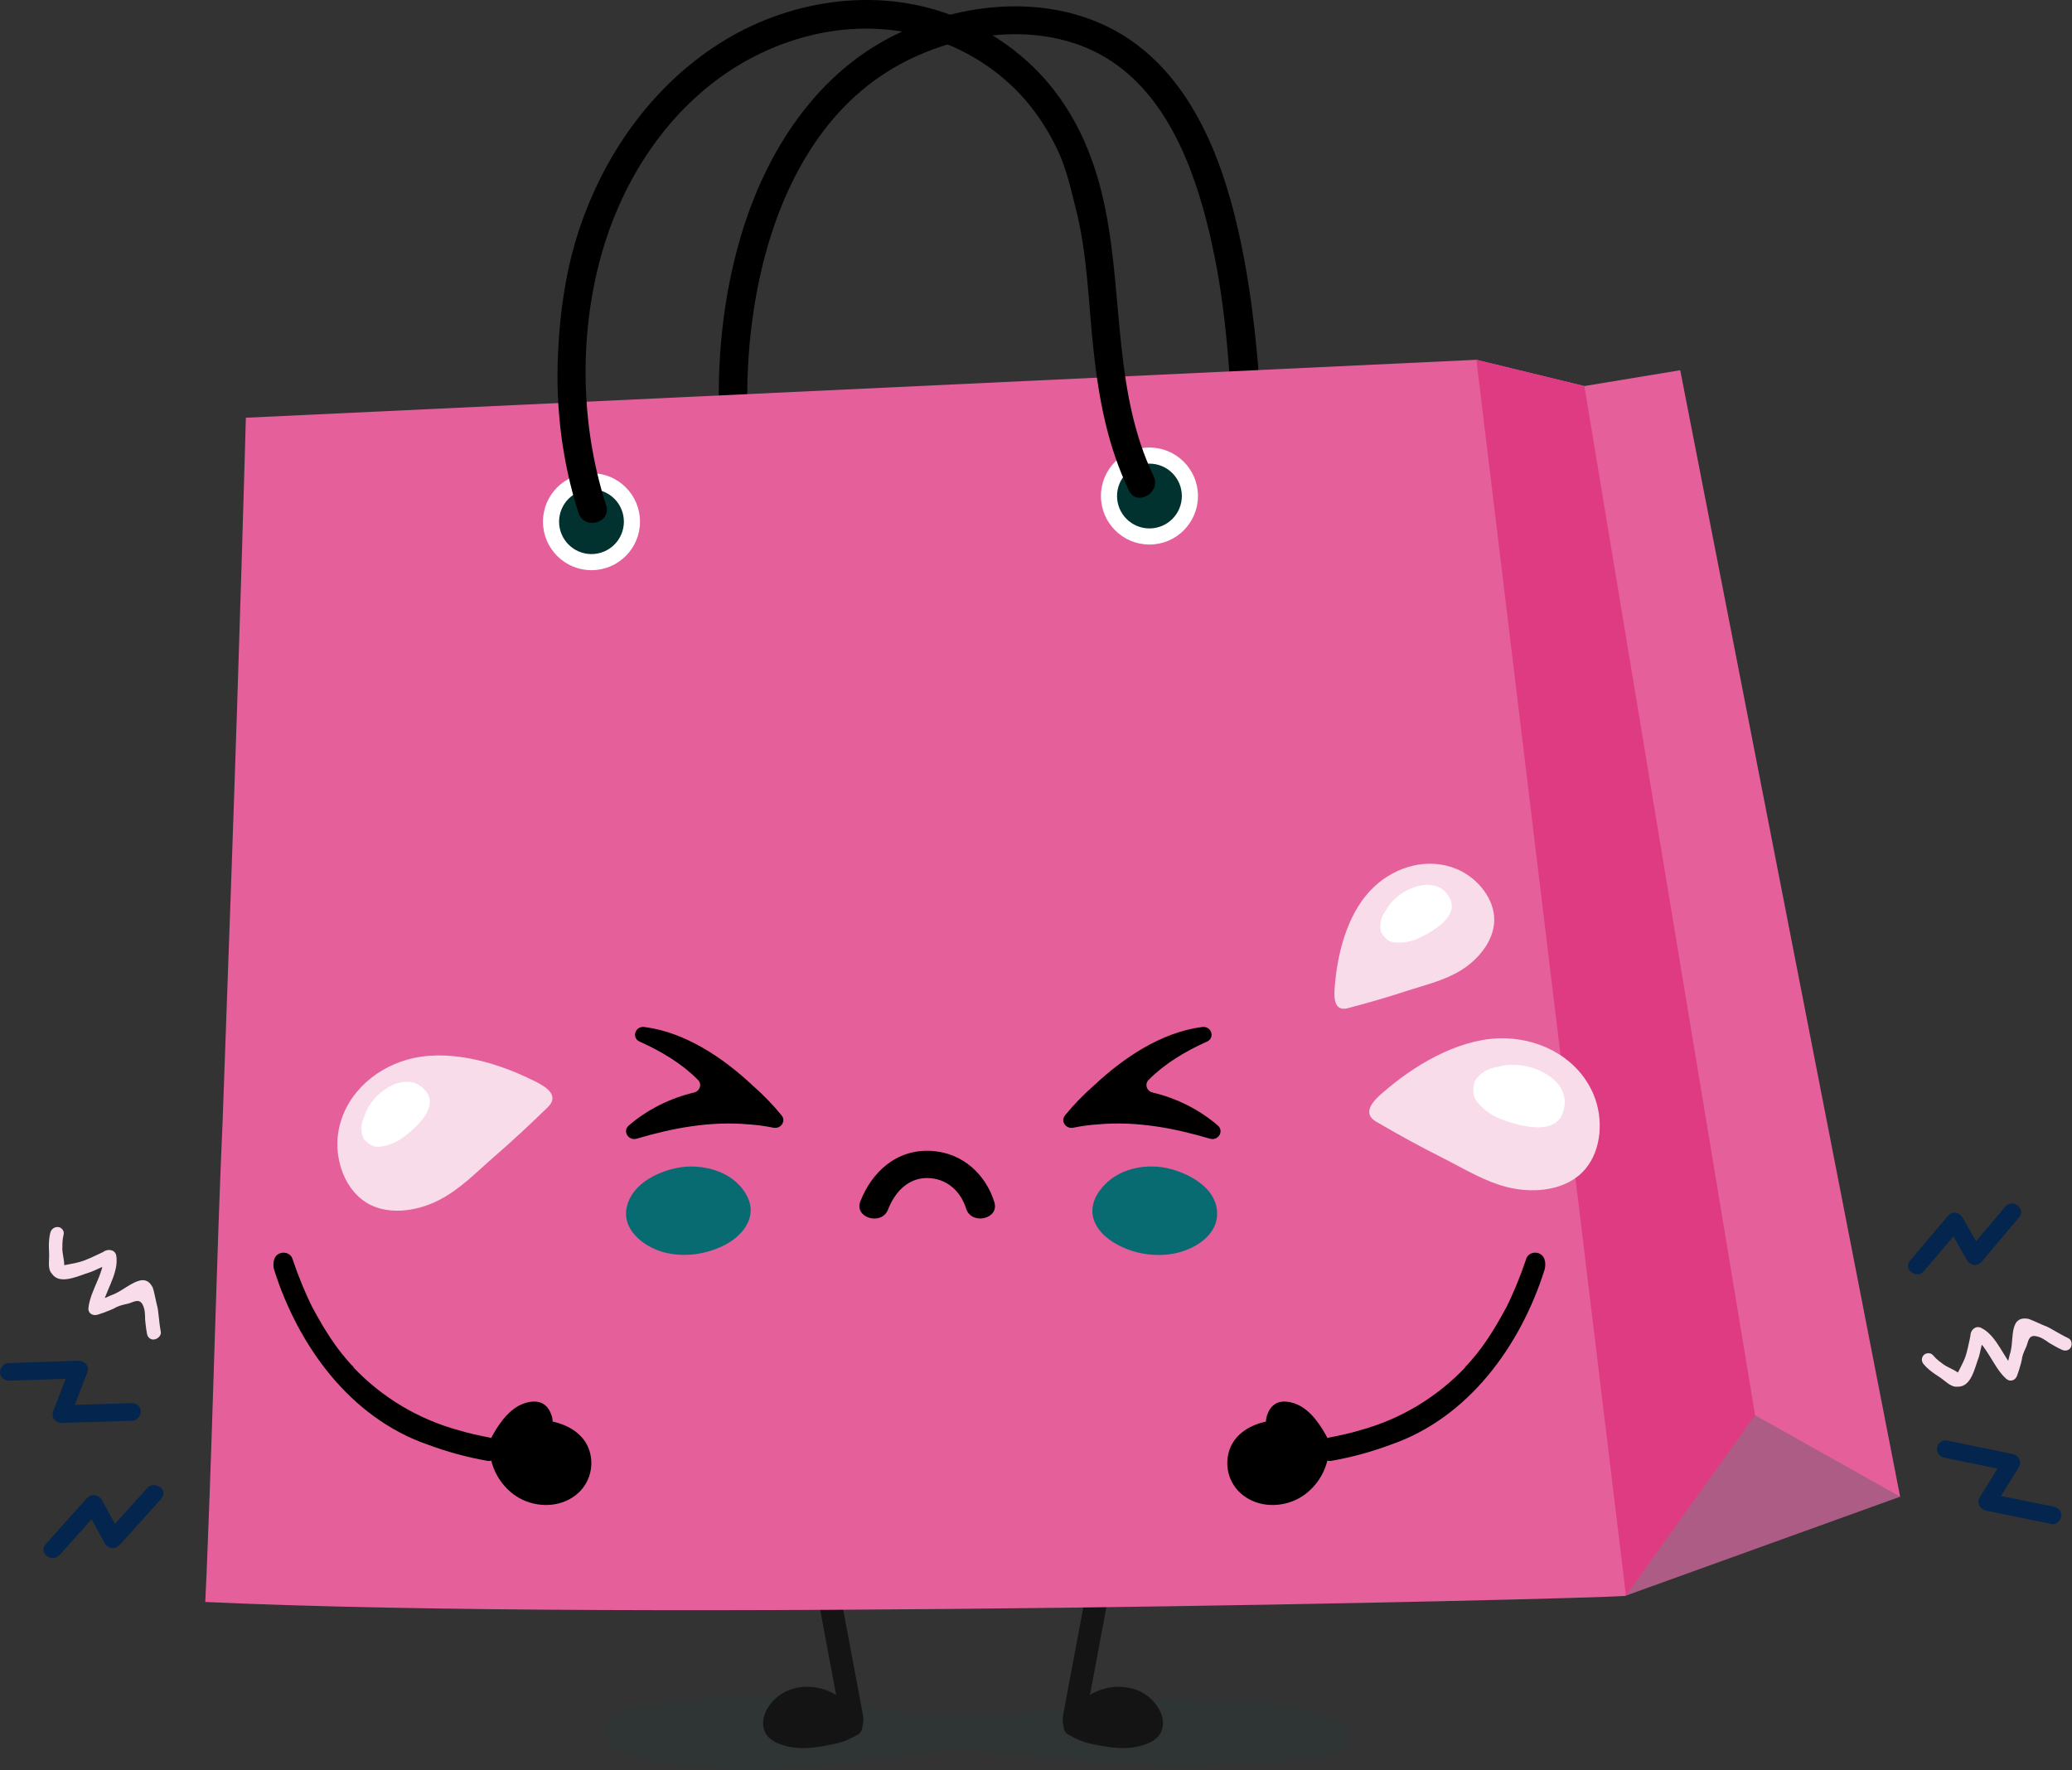 <?xml version="1.0" encoding="UTF-8" standalone="no"?>
<svg width="2302" height="1967" viewBox="0 0 2302 1967" fill="none" version="1.1" id="svg104" sodipodi:docname="empty-cart-img.svg" inkscape:version="1.2.2 (732a01da63, 2022-12-09, custom)" xmlns:inkscape="http://www.inkscape.org/namespaces/inkscape" xmlns:sodipodi="http://sodipodi.sourceforge.net/DTD/sodipodi-0.dtd" xmlns="http://www.w3.org/2000/svg" xmlns:svg="http://www.w3.org/2000/svg">
  <rect x="0" y="0" width="2302" height="1967" fill="#333333" stroke="none"/>
  <defs id="defs108" />
  <sodipodi:namedview id="namedview106" pagecolor="#505050" bordercolor="#ffffff" borderopacity="1" inkscape:showpageshadow="0" inkscape:pageopacity="0" inkscape:pagecheckerboard="1" inkscape:deskcolor="#505050" showgrid="false" inkscape:zoom="0.33935374" inkscape:cx="1049.0528" inkscape:cy="878.13973" inkscape:window-width="1920" inkscape:window-height="1043" inkscape:window-x="1920" inkscape:window-y="0" inkscape:window-maximized="1" inkscape:current-layer="svg104" />
  <path d="M2298.04 1487.09C2292.14 1484.29 2286.44 1480.89 2280.74 1477.69C2279.34 1476.89 2277.94 1476.09 2276.44 1475.29C2275.64 1474.89 2274.84 1474.49 2274.04 1474.09C2273.14 1473.79 2272.24 1473.39 2271.44 1473.09C2270.54 1472.69 2269.74 1472.39 2268.84 1471.99C2264.14 1470.09 2258.74 1467.29 2253.84 1465.59C2252.84 1465.39 2251.94 1465.19 2251.04 1465.19C2246.44 1464.79 2242.34 1465.99 2239.64 1470.09C2234.14 1479.69 2236.94 1493.39 2232.74 1505.59C2232.44 1506.69 2232.24 1507.79 2231.94 1508.89C2231.64 1509.99 2231.34 1511.09 2231.14 1512.19C2230.94 1511.89 2230.74 1511.59 2230.54 1511.29C2227.64 1506.89 2224.94 1502.29 2222.14 1497.79C2217.34 1490.19 2211.74 1482.09 2204.04 1477.19C2202.94 1476.49 2201.74 1475.89 2200.54 1475.29C2194.54 1472.79 2189.04 1478.29 2189.14 1484.29C2188.84 1485.79 2188.54 1487.29 2188.24 1488.79C2187.64 1491.79 2186.94 1494.79 2186.24 1497.79C2185.94 1498.99 2185.64 1500.19 2185.34 1501.39C2183.44 1510.09 2179.34 1516.99 2175.24 1525.19C2169.74 1521.09 2162.24 1518.99 2157.34 1514.69C2156.44 1514.09 2155.54 1513.39 2154.74 1512.79C2152.14 1510.79 2149.84 1508.59 2147.44 1505.79C2144.94 1502.89 2139.74 1503.09 2137.24 1505.79C2134.44 1508.89 2134.64 1512.89 2137.24 1515.99C2140.94 1520.39 2145.54 1523.99 2150.34 1527.29C2151.54 1528.09 2152.74 1528.89 2154.04 1529.69C2160.84 1533.99 2167.04 1541.59 2174.54 1540.89C2190.24 1541.59 2193.74 1520.29 2198.74 1507.19C2199.04 1506.09 2199.34 1505.09 2199.54 1503.99C2200.34 1500.79 2201.04 1497.59 2201.74 1494.29C2202.14 1494.69 2202.44 1495.09 2202.84 1495.49C2203.24 1495.89 2203.54 1496.39 2203.94 1496.89C2204.04 1496.99 2204.14 1497.09 2204.14 1497.19C2204.14 1497.19 2204.24 1497.29 2204.24 1497.39C2204.94 1498.39 2205.64 1499.39 2206.34 1500.39C2207.84 1502.59 2209.24 1504.79 2210.64 1506.99C2216.04 1515.69 2221.14 1525.09 2228.84 1532.09C2233.14 1535.99 2239.04 1533.99 2240.94 1528.79C2242.54 1524.39 2243.94 1519.99 2245.14 1515.49C2245.54 1513.99 2245.94 1512.49 2246.24 1510.99C2246.64 1506.59 2248.44 1502.59 2250.24 1498.59C2250.54 1497.89 2250.84 1497.29 2251.14 1496.59C2253.24 1492.09 2253.24 1483.89 2260.74 1484.59C2266.94 1485.29 2271.74 1488.69 2276.64 1492.19C2277.34 1492.59 2277.94 1492.99 2278.64 1493.39C2282.64 1495.69 2286.64 1497.99 2290.84 1499.89C2294.34 1501.59 2298.64 1500.79 2300.74 1497.19C2302.54 1493.69 2301.54 1488.69 2298.04 1487.09Z" fill="#D9F5F4" id="path18" style="fill:#f9dce9;fill-opacity:1" />
  <path d="M2137.54 1412.49C2151.54 1395.99 2165.54 1379.49 2179.54 1362.99C2173.94 1362.29 2168.34 1361.59 2162.84 1360.79C2170.24 1373.79 2177.54 1386.79 2184.94 1399.79C2188.64 1406.29 2196.54 1408.09 2201.64 1401.99C2215.54 1385.49 2229.44 1369.09 2243.34 1352.59C2251.44 1343.09 2235.84 1331.39 2227.84 1340.89C2213.94 1357.39 2200.04 1373.79 2186.14 1390.29C2191.74 1390.99 2197.34 1391.69 2202.84 1392.49C2195.44 1379.49 2188.14 1366.49 2180.74 1353.49C2177.04 1346.99 2169.14 1345.19 2164.04 1351.29C2150.04 1367.79 2136.04 1384.29 2122.04 1400.79C2113.94 1410.39 2129.54 1421.99 2137.54 1412.49Z" fill="#0C726C" id="path20" style="fill:#04254e;fill-opacity:1" />
  <path d="M2160.64 1619.89C2185.04 1624.89 2209.34 1629.89 2233.74 1634.89C2231.44 1629.79 2229.04 1624.79 2226.74 1619.69C2217.74 1634.29 2208.74 1648.89 2199.74 1663.49C2195.64 1670.09 2199.54 1677.19 2206.74 1678.69C2231.04 1683.59 2255.24 1688.59 2279.54 1693.49C2284.64 1694.49 2289.64 1689.59 2290.14 1684.79C2290.64 1679.09 2286.54 1675.19 2281.44 1674.19C2257.14 1669.29 2232.94 1664.29 2208.64 1659.39C2210.94 1664.49 2213.34 1669.49 2215.64 1674.59C2224.64 1659.99 2233.64 1645.39 2242.64 1630.79C2246.74 1624.19 2242.84 1617.09 2235.64 1615.59C2211.24 1610.59 2186.94 1605.59 2162.54 1600.59C2157.44 1599.49 2152.44 1604.49 2151.94 1609.29C2151.44 1614.99 2155.54 1618.89 2160.64 1619.89Z" fill="#0C726C" id="path22" style="fill:#04254e;fill-opacity:1" />
  <path d="M178.641 1479.79C177.341 1473.29 176.841 1466.69 176.041 1460.09C175.841 1458.49 175.641 1456.79 175.441 1455.19C175.241 1454.29 175.141 1453.39 174.941 1452.49C174.641 1451.59 174.441 1450.69 174.241 1449.79C174.041 1448.89 173.841 1447.99 173.641 1447.09C172.441 1442.19 171.441 1436.09 169.841 1431.09C169.441 1430.19 168.941 1429.29 168.441 1428.59C165.941 1424.59 162.441 1422.09 157.341 1422.59C145.841 1424.29 135.941 1435.09 123.041 1439.49C121.941 1439.99 120.841 1440.49 119.741 1440.99C118.641 1441.49 117.541 1441.99 116.441 1442.39C116.541 1441.99 116.741 1441.69 116.841 1441.29C118.741 1436.19 121.041 1431.19 123.141 1426.09C126.641 1417.49 130.141 1407.99 129.541 1398.69C129.441 1397.39 129.341 1396.09 129.041 1394.69C127.441 1388.29 119.441 1387.39 114.441 1391.29C112.941 1391.99 111.541 1392.69 110.041 1393.39C107.141 1394.79 104.141 1396.19 101.241 1397.49C100.041 1397.99 98.841 1398.49 97.641 1398.99C89.041 1402.99 80.741 1403.99 71.341 1405.89C71.441 1398.89 68.641 1391.69 69.341 1385.09C69.341 1383.99 69.341 1382.89 69.341 1381.79C69.441 1378.49 69.841 1375.19 70.741 1371.59C71.641 1367.79 68.341 1363.69 64.541 1363.49C60.241 1363.19 56.941 1365.89 55.841 1369.99C54.441 1375.69 54.141 1381.59 54.341 1387.59C54.341 1389.09 54.441 1390.59 54.541 1391.99C55.041 1400.19 52.441 1409.79 57.641 1415.39C66.641 1428.39 86.741 1417.69 100.941 1413.39C102.041 1412.99 103.041 1412.49 104.141 1412.09C107.341 1410.69 110.541 1409.29 113.641 1407.79C113.541 1408.39 113.441 1408.89 113.241 1409.49C113.141 1410.09 112.941 1410.69 112.741 1411.19C112.741 1411.39 112.641 1411.49 112.641 1411.59C112.641 1411.59 112.641 1411.69 112.541 1411.79C112.141 1412.99 111.741 1414.19 111.341 1415.39C110.441 1417.89 109.441 1420.49 108.341 1422.99C104.241 1432.79 99.441 1442.79 98.241 1453.29C97.541 1459.19 102.841 1462.59 108.441 1460.89C113.141 1459.49 117.741 1457.79 122.241 1455.89C123.741 1455.29 125.241 1454.59 126.741 1453.89C130.641 1451.39 135.141 1450.29 139.641 1449.19C140.441 1448.99 141.141 1448.79 141.941 1448.69C147.041 1447.59 153.941 1442.39 157.941 1448.79C161.141 1454.09 161.141 1460.09 161.241 1466.19C161.341 1466.99 161.441 1467.79 161.441 1468.49C161.941 1473.09 162.441 1477.79 163.341 1482.29C164.141 1486.19 167.341 1489.09 171.641 1488.39C175.841 1487.59 179.441 1483.59 178.641 1479.79Z" fill="#D9F5F4" id="path24" style="fill:#f9dce9;fill-opacity:1" />
  <path d="M163.243 1653.89C148.043 1670.79 132.843 1687.69 117.643 1704.59C123.443 1705.29 129.243 1705.89 135.043 1706.59C127.843 1693.49 120.643 1680.39 113.443 1667.29C109.843 1660.69 101.643 1658.99 96.043 1665.29C80.943 1682.19 65.843 1698.99 50.743 1715.89C41.943 1725.69 57.743 1737.29 66.543 1727.59C81.643 1710.69 96.743 1693.89 111.843 1676.99C106.043 1676.29 100.243 1675.69 94.443 1674.99C101.643 1688.09 108.843 1701.19 116.043 1714.29C119.643 1720.89 127.843 1722.59 133.443 1716.29C148.643 1699.39 163.843 1682.49 179.043 1665.59C187.743 1655.79 172.043 1644.19 163.243 1653.89Z" fill="#0C726C" id="path26" style="fill:#04254e;fill-opacity:1" />
  <path d="M145.341 1559.19C119.441 1559.99 93.441 1560.89 67.541 1561.69C70.941 1566.19 74.341 1570.59 77.741 1575.09C84.141 1558.59 90.541 1541.99 96.841 1525.49C99.741 1517.99 94.341 1511.89 86.641 1512.09C60.841 1512.99 34.941 1513.89 9.141 1514.69C3.641 1514.89 -0.459 1520.99 0.041 1525.79C0.641 1531.49 5.541 1534.39 11.041 1534.19C36.841 1533.29 62.741 1532.39 88.541 1531.59C85.141 1527.09 81.741 1522.69 78.341 1518.19C71.941 1534.69 65.541 1551.29 59.241 1567.79C56.341 1575.29 61.741 1581.39 69.441 1581.19C95.341 1580.39 121.341 1579.49 147.241 1578.69C152.741 1578.49 156.841 1572.39 156.341 1567.59C155.841 1561.79 150.841 1558.99 145.341 1559.19Z" fill="#0C726C" id="path28" style="fill:#04254e;fill-opacity:1" />
  <path opacity="0.08" d="M672.843 1919.79C668.343 1951.49 726.043 1956.39 748.243 1960.29C827.043 1974.19 907.143 1962.99 985.843 1953.89C994.743 1952.29 1003.64 1950.79 1012.64 1949.39C1094.84 1937.39 1175.24 1958.49 1257.14 1960.89C1325.24 1962.89 1393.74 1961.79 1461.64 1953.49C1472.44 1952.19 1491.14 1950.79 1498.04 1938.19C1504.94 1925.49 1497.74 1915.69 1487.74 1911.39C1439.34 1890.59 1386.64 1890.49 1336.04 1888.29C1233.04 1883.79 1131.44 1913.29 1028.74 1905.99C1005.94 1904.39 983.343 1899.89 960.743 1895.79C953.243 1894.39 945.643 1893.09 938.143 1891.79C895.043 1884.89 850.943 1883.69 807.343 1886.09C785.043 1887.29 762.843 1889.19 740.743 1891.99C722.543 1894.29 698.043 1894.69 682.543 1904.89C676.743 1908.79 673.643 1914.19 672.843 1919.79Z" fill="#005550" id="path30" />
  <path d="M901.14 1535.29C901.54 1541.39 902.04 1547.59 902.54 1553.69C902.74 1556.59 903.041 1559.49 903.341 1562.39C903.441 1563.69 903.54 1564.99 903.74 1566.29C903.54 1563.89 904.04 1569.59 904.14 1570.29C905.34 1582.49 906.64 1594.69 908.14 1606.79C911.04 1631.39 914.54 1655.89 918.24 1680.29C925.74 1728.79 934.54 1776.79 943.54 1824.79C948.64 1851.99 953.841 1879.09 958.841 1906.29C960.541 1915.19 956.74 1925.89 950.24 1928.09C943.74 1930.19 936.84 1925.29 935.04 1915.69C917.04 1818.69 897.24 1721.99 885.04 1622.99C883.24 1608.49 881.64 1593.99 880.24 1579.39C878.84 1564.79 877.54 1550.19 876.44 1535.59C875.74 1526.39 882.54 1517.49 888.74 1517.89C896.04 1517.99 900.34 1525.39 901.14 1535.29Z" fill="#141414" id="path32" />
  <path d="M947.644 1918.49C944.844 1920.09 941.944 1921.59 938.944 1922.89C935.944 1924.19 932.844 1925.39 929.644 1926.49C918.144 1928.99 903.044 1932.39 889.244 1931.89C885.844 1931.79 882.444 1931.39 879.244 1930.69C876.944 1930.19 874.344 1929.59 871.744 1928.69C869.244 1927.79 866.644 1926.69 864.444 1925.39C857.144 1921.59 857.144 1913.19 860.144 1906.49C864.344 1899.29 869.144 1893.19 876.444 1889.69C878.344 1888.69 880.344 1887.89 882.344 1887.19C900.344 1881.19 921.444 1887.19 935.344 1901.89C936.544 1903.09 937.744 1904.39 938.944 1905.69C940.344 1909.09 943.944 1910.89 945.344 1914.29C946.244 1915.69 946.944 1917.09 947.644 1918.49Z" fill="#141414" id="path34" />
  <path d="M952.942 1927.59C945.142 1932.09 936.642 1935.79 927.842 1937.69C919.042 1939.59 910.142 1941.29 901.142 1942.09C891.842 1942.99 882.442 1942.49 873.342 1940.19C864.842 1937.99 854.842 1933.99 850.542 1925.79C841.942 1909.69 855.042 1890.29 868.842 1881.89C882.942 1873.29 901.342 1872.29 916.742 1877.69C925.742 1880.89 933.942 1885.79 940.942 1892.39C942.342 1893.79 943.742 1895.19 945.142 1896.59C946.242 1897.69 947.342 1898.89 948.242 1900.29C948.442 1900.79 948.742 1901.29 949.042 1901.79C948.242 1900.79 948.142 1900.69 948.942 1901.59C952.342 1904.89 954.842 1908.79 956.842 1913.09C959.042 1918.19 958.242 1924.79 952.942 1927.59C948.242 1930.09 941.042 1929.09 938.542 1923.79C937.842 1922.39 937.142 1920.99 936.342 1919.59C936.042 1919.09 934.642 1917.09 936.142 1918.99C935.742 1918.59 935.442 1918.19 935.042 1917.79C933.642 1916.29 932.342 1914.89 931.142 1913.19C931.142 1913.19 929.842 1910.89 930.542 1912.09C931.042 1912.69 930.942 1912.49 930.142 1911.59C929.642 1911.09 929.142 1910.59 928.742 1910.09C927.642 1908.89 926.542 1907.79 925.342 1906.69C924.842 1906.29 924.442 1905.89 923.942 1905.49C924.042 1905.59 921.642 1903.59 922.842 1904.59C924.042 1905.49 921.542 1903.69 921.642 1903.79C921.042 1903.39 920.342 1902.89 919.742 1902.49C918.342 1901.59 916.842 1900.79 915.342 1899.99C914.542 1899.59 913.742 1899.19 912.842 1898.79C913.242 1898.99 914.742 1899.49 912.842 1898.79C911.442 1898.29 910.042 1897.79 908.542 1897.29C907.142 1896.89 905.642 1896.49 904.142 1896.19C903.542 1896.09 902.942 1895.99 902.342 1895.89C901.142 1895.69 901.142 1895.69 902.442 1895.89C901.842 1895.79 901.242 1895.79 900.642 1895.69C897.942 1895.49 895.342 1895.49 892.642 1895.69C892.142 1895.69 889.342 1896.29 891.942 1895.79C891.342 1895.89 890.742 1895.99 890.242 1896.09C888.542 1896.49 886.742 1896.89 885.142 1897.49C885.442 1897.39 882.142 1898.59 883.442 1898.09C884.742 1897.59 881.542 1898.99 881.842 1898.89C880.442 1899.59 879.242 1900.39 877.942 1901.19C876.342 1902.29 877.642 1901.39 877.942 1901.19C877.242 1901.79 876.642 1902.39 875.942 1902.99C875.542 1903.39 875.142 1903.79 874.742 1904.29C874.542 1904.49 872.542 1906.89 873.242 1905.99C874.242 1904.79 872.342 1907.19 872.442 1907.19C872.042 1907.69 871.742 1908.19 871.442 1908.79C870.942 1909.59 870.442 1910.39 869.942 1911.19C868.742 1912.89 869.742 1911.49 869.942 1910.99C869.742 1911.69 868.642 1913.99 868.942 1914.79C869.042 1914.39 869.042 1913.89 869.142 1913.49C869.142 1913.99 869.042 1914.49 869.042 1914.99C869.042 1915.29 869.042 1915.49 869.042 1915.79C869.142 1916.99 869.142 1916.79 868.942 1915.19C869.042 1915.09 869.142 1916.59 869.342 1916.59C869.142 1916.19 869.042 1915.79 868.842 1915.39C869.042 1915.79 869.342 1916.29 869.542 1916.69C868.642 1914.89 869.042 1915.69 869.342 1916.29C869.042 1916.09 868.742 1915.89 868.442 1915.69C868.942 1915.99 869.342 1916.29 869.842 1916.59C870.442 1916.89 870.942 1917.29 871.542 1917.59C871.642 1917.69 874.642 1918.99 872.642 1918.19C874.342 1918.89 876.042 1919.39 877.842 1919.89C879.542 1920.39 881.342 1920.79 883.142 1921.09C883.142 1921.09 886.642 1921.59 884.742 1921.39C885.542 1921.49 886.242 1921.49 887.042 1921.59C891.042 1921.89 895.042 1921.79 899.042 1921.49C901.042 1921.39 903.042 1921.09 905.042 1920.89C907.042 1920.59 902.542 1921.29 906.042 1920.79C907.142 1920.59 908.142 1920.49 909.242 1920.29C913.342 1919.59 917.342 1918.79 921.442 1917.89C925.142 1917.09 928.642 1916.19 932.242 1914.79C935.542 1913.49 931.442 1915.19 933.242 1914.39C934.442 1913.89 935.542 1913.39 936.742 1912.79C938.642 1911.79 940.542 1910.79 942.442 1909.69C947.242 1906.99 954.242 1908.39 956.842 1913.49C959.342 1918.19 958.042 1924.69 952.942 1927.59Z" fill="#141414" id="path36" />
  <path d="M1238.74 1535.29C1238.34 1541.39 1237.84 1547.59 1237.34 1553.69C1237.14 1556.59 1236.84 1559.49 1236.54 1562.39C1236.44 1563.69 1236.34 1564.99 1236.14 1566.29C1236.34 1563.89 1235.84 1569.59 1235.74 1570.29C1234.54 1582.49 1233.24 1594.69 1231.74 1606.79C1228.84 1631.39 1225.34 1655.89 1221.64 1680.29C1214.14 1728.79 1205.34 1776.79 1196.34 1824.79C1191.24 1851.99 1186.04 1879.09 1181.04 1906.29C1179.34 1915.19 1183.14 1925.89 1189.64 1928.09C1196.14 1930.19 1203.04 1925.29 1204.84 1915.69C1222.84 1818.69 1242.64 1721.99 1254.84 1622.99C1256.64 1608.49 1258.24 1593.99 1259.64 1579.39C1261.04 1564.79 1262.34 1550.19 1263.44 1535.59C1264.14 1526.39 1257.34 1517.49 1251.14 1517.89C1243.94 1517.99 1239.54 1525.39 1238.74 1535.29Z" fill="#141414" id="path38" />
  <path d="M1192.24 1918.49C1195.04 1920.09 1197.94 1921.59 1200.94 1922.89C1203.94 1924.19 1207.04 1925.39 1210.24 1926.49C1221.74 1928.99 1236.84 1932.39 1250.64 1931.89C1254.04 1931.79 1257.44 1931.39 1260.64 1930.69C1262.94 1930.19 1265.54 1929.59 1268.14 1928.69C1270.64 1927.79 1273.24 1926.69 1275.44 1925.39C1282.74 1921.59 1282.74 1913.19 1279.74 1906.49C1275.54 1899.29 1270.74 1893.19 1263.44 1889.69C1261.54 1888.69 1259.54 1887.89 1257.54 1887.19C1239.54 1881.19 1218.44 1887.19 1204.54 1901.89C1203.34 1903.09 1202.14 1904.39 1200.94 1905.69C1199.54 1909.09 1195.94 1910.89 1194.54 1914.29C1193.64 1915.69 1192.94 1917.09 1192.24 1918.49Z" fill="#141414" id="path40" />
  <path d="M1186.94 1927.59C1194.74 1932.09 1203.24 1935.79 1212.04 1937.69C1220.84 1939.59 1229.74 1941.29 1238.74 1942.09C1248.04 1942.99 1257.44 1942.49 1266.54 1940.19C1275.04 1937.99 1285.04 1933.99 1289.34 1925.79C1297.94 1909.69 1284.84 1890.29 1271.04 1881.89C1256.94 1873.29 1238.54 1872.29 1223.14 1877.69C1214.14 1880.89 1205.94 1885.79 1198.94 1892.39C1197.54 1893.79 1196.14 1895.19 1194.74 1896.59C1193.64 1897.69 1192.54 1898.89 1191.64 1900.29C1191.44 1900.79 1191.14 1901.29 1190.84 1901.79C1191.64 1900.79 1191.74 1900.69 1190.94 1901.59C1187.54 1904.89 1185.04 1908.79 1183.04 1913.09C1180.84 1918.19 1181.64 1924.79 1186.94 1927.59C1191.64 1930.09 1198.84 1929.09 1201.34 1923.79C1202.04 1922.39 1202.74 1920.99 1203.54 1919.59C1203.84 1919.09 1205.24 1917.09 1203.74 1918.99C1204.14 1918.59 1204.44 1918.19 1204.84 1917.79C1206.24 1916.29 1207.54 1914.89 1208.74 1913.19C1208.74 1913.19 1210.04 1910.89 1209.34 1912.09C1208.84 1912.69 1208.94 1912.49 1209.74 1911.59C1210.24 1911.09 1210.74 1910.59 1211.14 1910.09C1212.24 1908.89 1213.34 1907.79 1214.54 1906.69C1215.04 1906.29 1215.44 1905.89 1215.94 1905.49C1215.84 1905.59 1218.24 1903.59 1217.04 1904.59C1215.84 1905.49 1218.34 1903.69 1218.24 1903.79C1218.84 1903.39 1219.54 1902.89 1220.14 1902.49C1221.54 1901.59 1223.04 1900.79 1224.54 1899.99C1225.34 1899.59 1226.14 1899.19 1227.04 1898.79C1226.64 1898.99 1225.14 1899.49 1227.04 1898.79C1228.44 1898.29 1229.84 1897.79 1231.34 1897.29C1232.74 1896.89 1234.24 1896.49 1235.74 1896.19C1236.34 1896.09 1236.94 1895.99 1237.54 1895.89C1238.74 1895.69 1238.74 1895.69 1237.44 1895.89C1238.04 1895.79 1238.64 1895.79 1239.24 1895.69C1241.94 1895.49 1244.54 1895.49 1247.24 1895.69C1247.74 1895.69 1250.54 1896.29 1247.94 1895.79C1248.54 1895.89 1249.14 1895.99 1249.64 1896.09C1251.34 1896.49 1253.14 1896.89 1254.74 1897.49C1254.44 1897.39 1257.74 1898.59 1256.44 1898.09C1255.14 1897.59 1258.34 1898.99 1258.04 1898.89C1259.44 1899.59 1260.64 1900.39 1261.94 1901.19C1263.54 1902.29 1262.24 1901.39 1261.94 1901.19C1262.64 1901.79 1263.24 1902.39 1263.94 1902.99C1264.34 1903.39 1264.74 1903.79 1265.14 1904.29C1265.34 1904.49 1267.34 1906.89 1266.64 1905.99C1265.64 1904.79 1267.54 1907.19 1267.44 1907.19C1267.84 1907.69 1268.14 1908.19 1268.44 1908.79C1268.94 1909.59 1269.44 1910.39 1269.94 1911.19C1271.14 1912.89 1270.14 1911.49 1269.94 1910.99C1270.14 1911.69 1271.24 1913.99 1270.94 1914.79C1270.84 1914.39 1270.84 1913.89 1270.74 1913.49C1270.74 1913.99 1270.84 1914.49 1270.84 1914.99C1270.84 1915.29 1270.84 1915.49 1270.84 1915.79C1270.74 1916.99 1270.74 1916.79 1270.94 1915.19C1270.84 1915.09 1270.74 1916.59 1270.54 1916.59C1270.74 1916.19 1270.84 1915.79 1271.04 1915.39C1270.84 1915.79 1270.54 1916.29 1270.34 1916.69C1271.24 1914.89 1270.84 1915.69 1270.54 1916.29C1270.84 1916.09 1271.14 1915.89 1271.44 1915.69C1270.94 1915.99 1270.54 1916.29 1270.04 1916.59C1269.44 1916.89 1268.94 1917.29 1268.34 1917.59C1268.24 1917.69 1265.24 1918.99 1267.24 1918.19C1265.54 1918.89 1263.84 1919.39 1262.04 1919.89C1260.34 1920.39 1258.54 1920.79 1256.74 1921.09C1256.74 1921.09 1253.24 1921.59 1255.14 1921.39C1254.34 1921.49 1253.64 1921.49 1252.84 1921.59C1248.84 1921.89 1244.84 1921.79 1240.84 1921.49C1238.84 1921.39 1236.84 1921.09 1234.84 1920.89C1232.84 1920.59 1237.34 1921.29 1233.84 1920.79C1232.74 1920.59 1231.74 1920.49 1230.64 1920.29C1226.54 1919.59 1222.54 1918.79 1218.44 1917.89C1214.74 1917.09 1211.24 1916.19 1207.64 1914.79C1204.34 1913.49 1208.44 1915.19 1206.64 1914.39C1205.44 1913.89 1204.34 1913.39 1203.14 1912.79C1201.24 1911.79 1199.34 1910.79 1197.44 1909.69C1192.64 1906.99 1185.64 1908.39 1183.04 1913.49C1180.54 1918.19 1181.84 1924.69 1186.94 1927.59Z" fill="#141414" id="path42" />
  <path d="M849.44 599.19C826.34 505.39 823.44 404.49 843.74 309.89C862.94 220.59 905.54 130.59 985.04 80.19C1057.14 34.49 1161.94 19.19 1235.54 68.49C1302.04 112.99 1330.94 199.09 1347.24 274.59C1365.74 360.19 1367.64 446.79 1372.94 533.79C1374.14 552.79 1380.94 570.39 1385.64 588.69C1390.74 608.49 1421.34 600.09 1416.24 580.29C1411.84 563.19 1405.14 546.79 1404.54 528.99C1404.14 518.59 1403.74 508.19 1403.34 497.79C1402.34 475.49 1401.24 453.09 1399.64 430.89C1396.24 383.29 1391.14 335.69 1382.44 288.79C1366.84 205.09 1338.34 111.49 1270.14 55.19C1194.14 -7.51 1085.14 -3.71 999.24 36.49C907.24 79.49 850.14 169.49 822.54 264.29C793.54 363.79 792.14 471.99 811.34 573.39C813.54 584.89 816.04 596.39 818.84 607.79C823.74 627.49 854.34 619.09 849.44 599.19Z" fill="black" id="path44" />
  <path d="M1806.44 1772.99L2111.04 1663.09L1866.74 411.39L1760.24 428.99L1640.24 399.79L1540.34 781.09L1806.44 1772.99Z" fill="#0C726C" id="path46" style="fill:#e5609a;fill-opacity:1" />
  <path d="M273.143 464.19C273.143 464.19 266.743 702.29 256.143 999.29C254.643 1041.69 253.043 1084.79 251.543 1127.89C250.143 1166.29 248.843 1204.59 247.443 1242.89C240.443 1400.79 237.143 1559.39 230.743 1717.09C229.443 1748.59 229.643 1748.69 228.043 1780.09C704.843 1802.59 1756.64 1777.09 1806.34 1773.39C1786.34 1587.69 1757.74 1402.29 1738.94 1214.49C1733.24 1166.99 1727.34 1118.59 1721.54 1070.29C1680.64 732.39 1640.44 399.79 1640.44 399.79L273.143 464.19Z" fill="#005550" id="path48" style="fill:#e5609a;fill-opacity:1" />
  <path d="M1806.44 1772.99L1949.94 1572.59L1760.24 428.99L1640.24 399.79L1806.44 1772.99Z" fill="#034945" id="path50" style="fill:#de3b82;fill-opacity:1" />
  <g opacity="0.5" id="g54">
    <path opacity="0.5" d="M1806.44 1772.99L1949.94 1572.59L2111.04 1663.09L1806.44 1772.99Z" fill="#044F4A" id="path52" />
  </g>
  <path d="M657.142 633.59C686.91 633.59 711.042 609.458 711.042 579.69C711.042 549.922 686.91 525.79 657.142 525.79C627.374 525.79 603.242 549.922 603.242 579.69C603.242 609.458 627.374 633.59 657.142 633.59Z" fill="white" id="path56" />
  <path d="M657.141 615.69C677.023 615.69 693.141 599.572 693.141 579.69C693.141 559.808 677.023 543.69 657.141 543.69C637.258 543.69 621.141 559.808 621.141 579.69C621.141 599.572 637.258 615.69 657.141 615.69Z" fill="#02322F" id="path58" />
  <path d="M1277.04 605.09C1306.81 605.09 1330.94 580.958 1330.94 551.19C1330.94 521.422 1306.81 497.29 1277.04 497.29C1247.27 497.29 1223.14 521.422 1223.14 551.19C1223.14 580.958 1247.27 605.09 1277.04 605.09Z" fill="white" id="path60" />
  <path d="M1277.04 587.19C1296.92 587.19 1313.04 571.072 1313.04 551.19C1313.04 531.308 1296.92 515.19 1277.04 515.19C1257.16 515.19 1241.04 531.308 1241.04 551.19C1241.04 571.072 1257.16 587.19 1277.04 587.19Z" fill="#02322F" id="path62" />
  <path d="M673.443 561.59C645.043 473.39 643.043 373.79 667.743 284.39C688.443 209.39 730.943 138.99 793.143 91.19C859.443 40.29 947.143 17.69 1028.64 40.99C1071.24 53.19 1109.94 77.49 1139.04 110.99C1153.44 127.59 1165.74 147.09 1175.14 166.99C1184.94 187.89 1189.44 209.19 1195.14 231.39C1208.24 282.79 1209.24 336.89 1214.94 389.49C1220.74 443.19 1230.64 495.99 1254.24 544.99C1263.04 563.39 1290.44 547.29 1281.64 528.99C1237.54 437.19 1247.74 331.69 1228.34 233.89C1218.74 185.69 1202.14 140.79 1171.94 101.39C1142.64 63.19 1103.14 34.69 1058.24 17.39C972.543 -15.61 873.943 0.19 797.743 49.29C726.343 95.29 674.943 166.59 646.543 246.09C629.643 293.19 622.243 342.99 619.943 392.89C617.143 452.59 624.443 513.09 642.743 569.99C649.043 589.39 679.743 581.09 673.443 561.59Z" fill="black" id="path64" />
  <path d="M1695.44 1399.49C1689.04 1418.29 1681.74 1436.39 1672.94 1453.99L1673.24 1453.19C1660.44 1477.09 1646.04 1500.49 1627.24 1519.59L1628.24 1519.09C1596.44 1552.69 1555.84 1577.09 1511.04 1589.29C1505.34 1590.99 1499.64 1592.49 1493.94 1593.79C1490.84 1594.49 1487.84 1595.19 1484.74 1595.79C1483.34 1596.09 1481.84 1596.39 1480.34 1596.69C1478.84 1596.99 1480.74 1596.59 1480.94 1596.59C1479.84 1596.79 1478.74 1596.99 1477.64 1597.19C1470.94 1598.39 1464.54 1603.39 1465.34 1610.99C1465.94 1617.29 1471.94 1624.59 1479.14 1623.29C1501.74 1619.29 1523.84 1613.29 1545.24 1605.29C1631.64 1575.49 1689.54 1495.09 1716.14 1410.59C1717.84 1403.39 1716.74 1394.39 1708.04 1392.19C1702.14 1390.99 1696.64 1394.29 1695.44 1399.49Z" fill="black" id="path66" />
  <path d="M1464.84 1605.89C1465.24 1609.39 1465.24 1612.69 1464.94 1615.99C1464.54 1619.29 1463.84 1622.49 1462.74 1625.59C1455.64 1642.59 1441.84 1657.79 1421.84 1660.39C1418.74 1660.79 1415.64 1660.89 1412.64 1660.69C1393.14 1661.09 1376.34 1645.39 1375.74 1626.99C1375.24 1597.99 1409.44 1585.19 1435.74 1591.59C1440.14 1592.49 1444.44 1593.79 1448.44 1595.49C1452.24 1597.09 1455.84 1599.19 1459.14 1601.69C1460.84 1603.09 1462.74 1604.39 1464.84 1605.89Z" fill="black" id="path68" />
  <path d="M1453.14 1606.49C1453.44 1608.99 1453.64 1611.59 1453.44 1614.09C1453.64 1611.89 1453.14 1615.89 1453.14 1615.89C1452.94 1617.09 1452.64 1618.29 1452.34 1619.49C1452.24 1619.79 1450.84 1623.39 1451.94 1620.89C1451.54 1621.79 1451.14 1622.59 1450.74 1623.49C1449.94 1625.19 1449.04 1626.89 1448.14 1628.49C1447.64 1629.29 1447.14 1630.09 1446.64 1630.89C1446.44 1631.29 1444.54 1633.89 1446.24 1631.49C1445.14 1632.99 1443.94 1634.49 1442.74 1635.89C1441.74 1637.09 1440.64 1638.19 1439.44 1639.29C1438.74 1639.99 1438.04 1640.59 1437.34 1641.19C1439.54 1639.29 1436.34 1641.89 1435.94 1642.19C1434.44 1643.29 1432.84 1644.29 1431.14 1645.19C1430.54 1645.49 1430.04 1645.79 1429.44 1646.09C1431.94 1644.89 1429.04 1646.19 1428.64 1646.39C1426.84 1647.09 1424.94 1647.69 1423.04 1648.19C1422.64 1648.29 1419.44 1648.79 1422.04 1648.39C1420.54 1648.59 1419.04 1648.79 1417.54 1648.89C1415.64 1648.99 1413.74 1648.99 1411.84 1648.89C1410.84 1648.89 1409.94 1648.89 1408.94 1648.79C1411.94 1648.99 1408.84 1648.69 1408.24 1648.59C1406.34 1648.29 1404.54 1647.79 1402.74 1647.19C1405.64 1648.09 1402.74 1647.19 1402.24 1646.89C1401.44 1646.49 1400.54 1646.09 1399.74 1645.69C1398.94 1645.29 1398.14 1644.79 1397.34 1644.29C1394.74 1642.79 1399.04 1645.89 1396.84 1643.89C1395.44 1642.69 1394.14 1641.49 1392.84 1640.19C1390.74 1638.19 1394.14 1642.09 1392.44 1639.69C1392.04 1639.09 1391.54 1638.49 1391.14 1637.89C1390.74 1637.29 1390.34 1636.59 1389.94 1635.99C1389.64 1635.49 1389.34 1634.99 1389.04 1634.39C1389.64 1635.79 1389.74 1635.79 1389.14 1634.69C1388.54 1632.99 1387.94 1631.29 1387.44 1629.59C1386.64 1626.79 1387.54 1631.89 1387.34 1628.99C1387.34 1628.19 1387.14 1627.49 1387.14 1626.69C1387.14 1625.89 1387.14 1625.19 1387.14 1624.39C1387.14 1621.39 1386.64 1626.89 1387.14 1623.99C1387.34 1622.69 1387.44 1619.09 1388.54 1618.29C1388.34 1618.79 1388.24 1619.19 1388.04 1619.69C1388.24 1619.19 1388.44 1618.69 1388.64 1618.19C1388.94 1617.49 1389.34 1616.69 1389.74 1615.99C1390.04 1615.49 1390.34 1615.09 1390.54 1614.59C1391.84 1612.19 1388.84 1616.49 1390.64 1614.49C1391.74 1613.29 1392.74 1611.99 1393.84 1610.89C1394.44 1610.39 1395.84 1608.39 1393.94 1610.69C1394.54 1609.89 1395.74 1609.29 1396.54 1608.69C1397.64 1607.89 1398.84 1607.19 1400.04 1606.49C1400.74 1606.09 1401.54 1605.69 1402.24 1605.29C1399.54 1606.69 1402.14 1605.39 1402.64 1605.19C1405.84 1603.89 1409.24 1602.99 1412.64 1602.19C1409.64 1602.89 1412.54 1602.19 1413.14 1602.19C1414.34 1601.99 1415.44 1601.89 1416.64 1601.79C1418.74 1601.59 1420.74 1601.49 1422.84 1601.59C1423.44 1601.59 1424.04 1601.59 1424.64 1601.59C1425.24 1601.59 1425.84 1601.69 1426.44 1601.69C1424.74 1601.59 1424.64 1601.59 1425.94 1601.69C1427.94 1601.99 1429.94 1602.29 1431.94 1602.69C1434.64 1603.29 1437.24 1603.89 1439.84 1604.69C1440.14 1604.79 1442.04 1605.49 1440.24 1604.79C1441.74 1605.39 1443.24 1605.99 1444.64 1606.79C1450.44 1609.69 1453.14 1612.09 1458.84 1615.99C1463.94 1619.49 1472.24 1616.29 1474.64 1611.09C1477.64 1604.79 1475.14 1598.99 1469.74 1595.29C1469.24 1594.89 1468.74 1594.59 1468.14 1594.19C1466.44 1592.99 1469.34 1594.99 1467.74 1593.89C1466.54 1593.09 1465.34 1592.19 1464.14 1591.39C1461.34 1589.39 1458.54 1587.59 1455.44 1586.09C1449.74 1583.29 1443.74 1581.39 1437.54 1579.99C1428.94 1578.09 1419.94 1577.49 1411.24 1578.79C1393.44 1581.49 1374.64 1590.59 1367.14 1607.99C1359.04 1626.89 1364.74 1649.19 1381.24 1661.69C1398.84 1675.19 1423.54 1675.39 1442.74 1665.09C1463.54 1653.99 1478.54 1628.59 1475.84 1604.99C1475.14 1598.89 1470.04 1593.29 1463.44 1593.89C1458.24 1594.79 1452.44 1599.99 1453.14 1606.49Z" fill="black" id="path70" />
  <path d="M1434.74 1579.29C1432.94 1578.59 1431.14 1577.99 1429.44 1577.19C1428.94 1576.99 1428.44 1576.69 1427.94 1576.39C1428.24 1576.59 1428.54 1576.79 1428.74 1576.99C1428.94 1577.59 1430.74 1580.69 1430.24 1581.09C1430.14 1580.69 1430.14 1580.39 1430.14 1579.99C1430.14 1579.39 1430.14 1579.49 1430.04 1580.39C1429.94 1581.29 1429.94 1581.49 1430.04 1580.79C1430.14 1580.39 1430.14 1579.99 1430.24 1579.59C1430.54 1577.59 1430.14 1580.39 1429.94 1580.29C1430.04 1580.09 1430.14 1579.79 1430.24 1579.59C1430.74 1578.69 1430.74 1578.69 1430.14 1579.49C1429.64 1580.19 1429.54 1580.29 1429.94 1579.79C1430.14 1579.49 1430.44 1579.19 1430.64 1578.99C1430.84 1579.49 1428.24 1580.59 1427.94 1580.69C1429.84 1579.99 1425.94 1581.29 1427.34 1580.89C1428.04 1580.59 1426.04 1580.59 1427.34 1580.89C1428.14 1581.09 1429.14 1581.29 1429.94 1581.39C1430.94 1581.59 1431.14 1581.69 1430.04 1581.29C1431.74 1581.89 1433.24 1582.79 1434.84 1583.59C1435.64 1583.99 1436.04 1584.29 1435.04 1583.59C1435.74 1584.09 1436.44 1584.69 1437.14 1585.29C1438.44 1586.29 1439.54 1587.49 1440.74 1588.59C1441.24 1589.09 1441.74 1589.69 1442.24 1590.19C1440.84 1588.69 1442.44 1590.49 1442.74 1590.89C1443.74 1592.19 1444.64 1593.49 1445.54 1594.89C1449.74 1600.99 1453.64 1607.19 1456.84 1613.89C1463.44 1609.69 1470.04 1605.49 1476.54 1601.19C1472.24 1592.39 1463.64 1585.49 1454.34 1582.49C1450.04 1581.09 1445.74 1579.69 1441.34 1578.69C1439.54 1578.29 1437.74 1577.89 1435.84 1577.59C1432.24 1576.99 1429.04 1577.49 1425.44 1578.29C1419.44 1579.69 1415.84 1587.49 1417.94 1593.09C1420.34 1599.39 1426.34 1602.09 1432.74 1600.59C1435.54 1599.89 1430.84 1600.59 1430.84 1600.49C1430.84 1600.39 1432.84 1600.89 1432.94 1600.89C1434.64 1601.19 1436.24 1601.59 1437.94 1601.99C1441.34 1602.79 1444.74 1603.89 1448.04 1605.09C1446.84 1604.69 1447.74 1604.99 1448.34 1605.29C1449.04 1605.69 1449.64 1605.99 1450.34 1606.39C1451.14 1606.79 1451.64 1607.19 1450.64 1606.49C1451.24 1606.89 1451.74 1607.29 1452.24 1607.79C1452.74 1608.29 1453.24 1608.69 1453.74 1609.19C1455.84 1611.19 1453.44 1608.29 1454.24 1609.69C1455.04 1611.09 1456.04 1612.39 1456.74 1613.89C1459.44 1619.39 1468.14 1620.79 1472.94 1617.39C1478.64 1613.39 1479.34 1607.09 1476.44 1601.19C1472.24 1592.49 1467.04 1583.99 1460.94 1576.49C1453.84 1567.89 1444.94 1560.59 1433.74 1558.19C1428.04 1556.99 1422.04 1556.89 1416.94 1559.99C1412.14 1562.89 1409.34 1567.69 1407.64 1572.89C1405.94 1577.99 1405.94 1584.59 1408.84 1589.19C1412.34 1594.89 1417.74 1597.49 1423.64 1599.79C1429.34 1601.99 1436.64 1600.99 1439.44 1594.89C1442.14 1589.89 1440.84 1581.69 1434.74 1579.29Z" fill="black" id="path72" />
  <path d="M325.141 1399.49C331.541 1418.29 338.841 1436.39 347.641 1453.99L347.341 1453.19C360.141 1477.09 374.541 1500.49 393.341 1519.59L392.341 1519.09C424.141 1552.69 464.741 1577.09 509.541 1589.29C515.241 1590.99 520.941 1592.49 526.641 1593.79C529.741 1594.49 532.741 1595.19 535.841 1595.79C537.241 1596.09 538.741 1596.39 540.241 1596.69C541.741 1596.99 539.841 1596.59 539.641 1596.59C540.741 1596.79 541.841 1596.99 542.941 1597.19C549.641 1598.39 556.041 1603.39 555.241 1610.99C554.641 1617.29 548.641 1624.59 541.441 1623.29C518.841 1619.29 496.741 1613.29 475.341 1605.29C388.941 1575.49 331.041 1495.09 304.441 1410.59C302.741 1403.39 303.841 1394.39 312.541 1392.19C318.441 1390.99 323.841 1394.29 325.141 1399.49Z" fill="black" id="path74" />
  <path d="M555.642 1605.89C555.242 1609.39 555.242 1612.69 555.542 1615.99C555.942 1619.29 556.642 1622.49 557.742 1625.59C564.842 1642.59 578.642 1657.79 598.642 1660.39C601.742 1660.79 604.842 1660.89 607.842 1660.69C627.342 1661.09 644.142 1645.39 644.742 1626.99C645.242 1597.99 611.042 1585.19 584.742 1591.59C580.342 1592.49 576.042 1593.79 572.042 1595.49C568.242 1597.09 564.642 1599.19 561.342 1601.69C559.742 1603.09 557.842 1604.39 555.642 1605.89Z" fill="black" id="path76" />
  <path d="M567.343 1606.49C567.043 1608.99 566.843 1611.59 567.043 1614.09C566.843 1611.89 567.343 1615.89 567.343 1615.89C567.543 1617.09 567.843 1618.29 568.143 1619.49C568.243 1619.79 569.643 1623.39 568.543 1620.89C568.943 1621.79 569.342 1622.59 569.742 1623.49C570.542 1625.19 571.443 1626.89 572.343 1628.49C572.843 1629.29 573.343 1630.09 573.843 1630.89C574.043 1631.29 575.942 1633.89 574.242 1631.49C575.342 1632.99 576.542 1634.49 577.742 1635.89C578.742 1637.09 579.843 1638.19 581.043 1639.29C581.743 1639.99 582.443 1640.59 583.143 1641.19C580.943 1639.29 584.143 1641.89 584.543 1642.19C586.043 1643.29 587.643 1644.29 589.343 1645.19C589.943 1645.49 590.443 1645.79 591.043 1646.09C588.543 1644.89 591.443 1646.19 591.843 1646.39C593.643 1647.09 595.543 1647.69 597.443 1648.19C597.843 1648.29 601.043 1648.79 598.443 1648.39C599.943 1648.59 601.443 1648.79 602.943 1648.89C604.843 1648.99 606.743 1648.99 608.643 1648.89C609.643 1648.89 610.543 1648.89 611.543 1648.79C608.543 1648.99 611.642 1648.69 612.242 1648.59C614.142 1648.29 615.942 1647.79 617.742 1647.19C614.842 1648.09 617.742 1647.19 618.242 1646.89C619.042 1646.49 619.942 1646.09 620.742 1645.69C621.542 1645.29 622.343 1644.79 623.143 1644.29C625.743 1642.79 621.443 1645.89 623.643 1643.89C625.043 1642.69 626.343 1641.49 627.643 1640.19C629.743 1638.19 626.343 1642.09 628.043 1639.69C628.443 1639.09 628.943 1638.49 629.343 1637.89C629.743 1637.29 630.143 1636.59 630.543 1635.99C630.843 1635.49 631.143 1634.99 631.443 1634.39C630.843 1635.79 630.743 1635.79 631.343 1634.69C631.943 1632.99 632.543 1631.29 633.043 1629.59C633.843 1626.79 632.943 1631.89 633.143 1628.99C633.143 1628.19 633.343 1627.49 633.343 1626.69C633.343 1625.89 633.343 1625.19 633.343 1624.39C633.343 1621.39 633.843 1626.89 633.343 1623.99C633.143 1622.69 633.043 1619.09 631.943 1618.29C632.143 1618.79 632.243 1619.19 632.443 1619.69C632.243 1619.19 632.043 1618.69 631.843 1618.19C631.543 1617.49 631.142 1616.69 630.742 1615.99C630.442 1615.49 630.143 1615.09 629.943 1614.59C628.643 1612.19 631.643 1616.49 629.843 1614.49C628.743 1613.29 627.743 1611.99 626.643 1610.89C626.043 1610.39 624.643 1608.39 626.543 1610.69C625.943 1609.89 624.743 1609.29 623.943 1608.69C622.843 1607.89 621.643 1607.19 620.443 1606.49C619.743 1606.09 618.942 1605.69 618.242 1605.29C620.942 1606.69 618.343 1605.39 617.843 1605.19C614.643 1603.89 611.243 1602.99 607.843 1602.19C610.843 1602.89 607.943 1602.19 607.343 1602.19C606.143 1601.99 605.043 1601.89 603.843 1601.79C601.743 1601.59 599.743 1601.49 597.643 1601.59C597.043 1601.59 596.443 1601.59 595.843 1601.59C595.243 1601.59 594.643 1601.69 594.043 1601.69C595.743 1601.59 595.843 1601.59 594.543 1601.69C592.543 1601.99 590.543 1602.29 588.543 1602.69C585.843 1603.29 583.243 1603.89 580.643 1604.69C580.343 1604.79 578.442 1605.49 580.242 1604.79C578.742 1605.39 577.243 1605.99 575.843 1606.79C570.043 1609.69 567.343 1612.09 561.643 1615.99C556.543 1619.49 548.243 1616.29 545.843 1611.09C542.843 1604.79 545.342 1598.99 550.742 1595.29C551.242 1594.89 551.743 1594.59 552.343 1594.19C554.043 1592.99 551.142 1594.99 552.742 1593.89C553.942 1593.09 555.143 1592.19 556.343 1591.39C559.143 1589.39 561.943 1587.59 565.043 1586.09C570.743 1583.29 576.743 1581.39 582.943 1579.99C591.543 1578.09 600.542 1577.49 609.242 1578.79C627.042 1581.49 645.843 1590.59 653.343 1607.99C661.443 1626.89 655.742 1649.19 639.242 1661.69C621.642 1675.19 596.942 1675.39 577.742 1665.09C556.942 1653.99 541.943 1628.59 544.643 1604.99C545.343 1598.89 550.443 1593.29 557.043 1593.89C562.343 1594.79 568.143 1599.99 567.343 1606.49Z" fill="black" id="path78" />
  <path d="M585.741 1579.29C587.541 1578.59 589.341 1577.99 591.041 1577.19C591.541 1576.99 592.041 1576.69 592.541 1576.39C592.241 1576.59 591.941 1576.79 591.741 1576.99C591.541 1577.59 589.741 1580.69 590.241 1581.09C590.341 1580.69 590.341 1580.39 590.341 1579.99C590.341 1579.39 590.341 1579.49 590.441 1580.39C590.541 1581.29 590.541 1581.49 590.441 1580.79C590.341 1580.39 590.341 1579.99 590.241 1579.59C589.941 1577.59 590.341 1580.39 590.541 1580.29C590.441 1580.09 590.341 1579.79 590.241 1579.59C589.741 1578.69 589.741 1578.69 590.341 1579.49C590.841 1580.19 590.941 1580.29 590.541 1579.79C590.341 1579.49 590.041 1579.19 589.841 1578.99C589.641 1579.49 592.241 1580.59 592.541 1580.69C590.641 1579.99 594.541 1581.29 593.141 1580.89C592.441 1580.59 594.441 1580.59 593.141 1580.89C592.341 1581.09 591.341 1581.29 590.541 1581.39C589.541 1581.59 589.341 1581.69 590.441 1581.29C588.741 1581.89 587.241 1582.79 585.641 1583.59C584.841 1583.99 584.441 1584.29 585.441 1583.59C584.741 1584.09 584.041 1584.69 583.341 1585.29C582.041 1586.29 580.941 1587.49 579.741 1588.59C579.241 1589.09 578.741 1589.69 578.241 1590.19C579.641 1588.69 578.041 1590.49 577.741 1590.89C576.741 1592.19 575.841 1593.49 574.941 1594.89C570.741 1600.99 566.841 1607.19 563.641 1613.89C557.041 1609.69 550.441 1605.49 543.941 1601.19C548.241 1592.39 556.841 1585.49 566.141 1582.49C570.441 1581.09 574.741 1579.69 579.141 1578.69C580.941 1578.29 582.741 1577.89 584.641 1577.59C588.241 1576.99 591.441 1577.49 595.041 1578.29C601.041 1579.69 604.641 1587.49 602.541 1593.09C600.141 1599.39 594.141 1602.09 587.741 1600.59C584.941 1599.89 589.641 1600.59 589.641 1600.49C589.641 1600.39 587.641 1600.89 587.541 1600.89C585.841 1601.19 584.241 1601.59 582.541 1601.99C579.141 1602.79 575.741 1603.89 572.441 1605.09C573.641 1604.69 572.741 1604.99 572.141 1605.29C571.441 1605.69 570.841 1605.99 570.141 1606.39C569.341 1606.79 568.841 1607.19 569.841 1606.49C569.241 1606.89 568.741 1607.29 568.241 1607.79C567.741 1608.29 567.241 1608.69 566.741 1609.19C564.641 1611.19 567.041 1608.29 566.241 1609.69C565.441 1611.09 564.441 1612.39 563.741 1613.89C561.041 1619.39 552.341 1620.79 547.541 1617.39C541.841 1613.39 541.141 1607.09 544.041 1601.19C548.241 1592.49 553.441 1583.99 559.541 1576.49C566.641 1567.89 575.541 1560.59 586.741 1558.19C592.441 1556.99 598.441 1556.89 603.541 1559.99C608.341 1562.89 611.141 1567.69 612.841 1572.89C614.541 1577.99 614.541 1584.59 611.641 1589.19C608.141 1594.89 602.741 1597.49 596.841 1599.79C591.141 1601.99 583.841 1600.99 581.041 1594.89C578.441 1589.89 579.641 1581.69 585.741 1579.29Z" fill="black" id="path80" />
  <path d="M757.442 1296.89C757.242 1296.89 757.142 1296.99 757.042 1296.99C756.942 1296.99 756.742 1296.99 756.642 1296.99C733.642 1300.49 703.342 1313.89 696.642 1339.99C689.742 1366.69 715.942 1385.69 737.342 1391.49C759.742 1397.49 784.242 1394.09 804.942 1383.59C823.942 1373.99 841.542 1353.79 830.742 1330.69C817.642 1302.99 784.442 1293.49 757.442 1296.89Z" fill="#0C726C" id="path82" style="fill:#096b72;fill-opacity:1" />
  <path d="M1291.04 1296.99C1290.94 1296.99 1290.74 1296.99 1290.64 1296.99C1290.54 1296.99 1290.34 1296.89 1290.24 1296.89C1264.84 1293.69 1237.64 1301.19 1221.54 1323.29C1215.04 1332.19 1211.54 1343.49 1214.94 1354.59C1218.24 1365.29 1226.34 1373.39 1235.14 1379.29C1254.34 1391.99 1278.94 1396.89 1301.34 1393.49C1322.54 1390.29 1351.44 1375.79 1352.24 1349.69C1353.04 1318.09 1315.74 1300.79 1291.04 1296.99Z" fill="#0C726C" id="path84" style="fill:#096b72;fill-opacity:1" />
  <path d="M1104.74 1335.89C1095.34 1305.39 1069.84 1280.99 1034.94 1278.89C996.044 1276.49 968.444 1302.59 955.844 1334.99C948.744 1353.39 979.544 1362.29 986.644 1343.99C994.244 1324.39 1009.84 1307.09 1033.84 1309.19C1054.04 1310.99 1067.84 1325.29 1073.34 1342.99C1079.14 1361.69 1110.54 1354.69 1104.74 1335.89Z" fill="black" id="path86" />
  <path d="M1276.54 1199.59C1276.64 1199.49 1276.74 1199.49 1276.74 1199.39C1294.14 1181.89 1316.54 1168.39 1340.84 1157.49C1350.34 1153.29 1345.94 1139.79 1335.54 1141.19C1289.64 1147.19 1247.84 1175.89 1216.14 1205.49C1209.94 1210.89 1204.04 1216.49 1198.34 1222.39C1193.04 1227.89 1188.04 1233.49 1183.24 1239.39C1177.94 1245.79 1184.14 1254.89 1192.54 1253.09C1192.94 1252.99 1193.24 1252.89 1193.64 1252.89C1202.34 1251.09 1211.14 1249.99 1220.04 1249.39C1262.44 1245.59 1304.44 1253.49 1344.14 1265.29C1353.44 1268.09 1360.24 1256.89 1353.04 1250.69C1332.64 1233.09 1307.24 1220.29 1280.44 1213.99C1273.64 1212.29 1271.34 1204.19 1276.54 1199.59Z" fill="black" id="path88" />
  <path d="M775.044 1199.59C774.944 1199.49 774.844 1199.49 774.844 1199.39C757.444 1181.89 735.044 1168.39 710.744 1157.49C701.244 1153.29 705.644 1139.79 716.044 1141.19C761.944 1147.19 803.744 1175.89 835.444 1205.49C841.644 1210.89 847.544 1216.49 853.244 1222.39C858.544 1227.89 863.544 1233.49 868.344 1239.39C873.644 1245.79 867.444 1254.89 859.044 1253.09C858.644 1252.99 858.344 1252.89 857.944 1252.89C849.244 1251.09 840.444 1249.99 831.544 1249.39C789.144 1245.59 747.144 1253.49 707.444 1265.29C698.144 1268.09 691.344 1256.89 698.544 1250.69C718.944 1233.09 744.344 1220.29 771.144 1213.99C777.944 1212.29 780.244 1204.19 775.044 1199.59Z" fill="black" id="path90" />
  <path d="M1521.84 1238.99C1517.84 1228.29 1534.14 1215.89 1542.84 1208.59C1578.04 1179.39 1626.34 1152.19 1673.14 1153.79C1714.64 1155.19 1754.34 1177.39 1770.64 1216.69C1781.34 1242.39 1779.84 1276.99 1761.34 1298.99C1741.34 1322.79 1705.24 1326.29 1676.84 1319.69C1649.74 1313.39 1627.14 1298.89 1602.64 1286.59C1577.84 1274.19 1553.44 1260.69 1529.44 1246.69C1525.14 1244.39 1522.84 1241.69 1521.84 1238.99Z" fill="#22D5D4" id="path92" style="fill:#f9dce9;fill-opacity:1" />
  <path d="M1638.34 1201.59C1644.14 1192.49 1652.54 1186.89 1664.44 1185.49C1666.74 1184.79 1669.04 1184.29 1671.54 1183.89C1703.24 1178.99 1746.94 1200.99 1737.04 1234.29C1729.54 1263.49 1686.74 1251.49 1663.34 1241.89C1659.64 1240.09 1656.14 1237.89 1652.84 1235.49C1651.14 1234.29 1649.54 1232.99 1648.04 1231.69C1646.54 1230.29 1645.14 1228.89 1643.74 1227.39C1638.34 1222.19 1635.84 1216.29 1637.24 1207.39C1637.54 1205.59 1637.94 1203.59 1638.34 1201.59Z" fill="white" id="path94" />
  <path d="M1488.74 1120.09C1480.34 1116.19 1482.64 1099.89 1483.44 1090.79C1486.94 1053.99 1499.14 1010.89 1526.84 985.19C1551.34 962.39 1586.74 952.49 1618.44 965.69C1639.14 974.29 1657.94 994.99 1659.94 1018.09C1662.04 1043.09 1643.34 1065.69 1623.34 1078.09C1604.24 1089.89 1583.04 1094.49 1562.04 1101.39C1540.74 1108.39 1519.14 1114.59 1497.44 1120.29C1493.74 1121.29 1490.84 1121.09 1488.74 1120.09Z" fill="#22D5D4" id="path96" style="fill:#f9dce9;fill-opacity:1" />
  <path d="M1534.34 1035.79C1532.44 1027.19 1533.94 1019.09 1539.94 1011.29C1540.84 1009.59 1541.84 1007.89 1543.04 1006.19C1558.34 984.89 1596.24 971.99 1610.04 996.89C1622.74 1018.09 1591.14 1036.09 1572.14 1044.29C1568.94 1045.39 1565.64 1046.19 1562.34 1046.79C1560.64 1047.09 1559.04 1047.29 1557.34 1047.39C1555.64 1047.49 1554.04 1047.49 1552.44 1047.39C1546.24 1047.59 1541.44 1045.59 1537.04 1039.69C1536.14 1038.49 1535.24 1037.19 1534.34 1035.79Z" fill="white" id="path98" />
  <path d="M613.74 1221.39C614.94 1210.39 596.74 1202.69 586.94 1197.99C547.14 1178.99 495.44 1165.09 452.04 1177.59C413.54 1188.69 381.64 1218.89 375.64 1259.49C371.74 1285.99 381.34 1317.99 403.84 1334.19C428.14 1351.69 462.84 1346.39 487.84 1333.49C511.74 1321.19 529.44 1302.29 549.44 1284.99C569.64 1267.49 589.34 1249.09 608.54 1230.39C611.84 1227.19 613.44 1224.19 613.74 1221.39Z" fill="#22D5D4" id="path100" style="fill:#f9dce9;fill-opacity:1" />
  <path d="M404.241 1265.89C400.541 1257.69 400.441 1249.29 404.941 1240.19C405.441 1238.29 406.141 1236.39 407.041 1234.49C418.041 1209.99 453.441 1189.39 472.241 1211.49C489.241 1230.09 461.341 1254.69 443.941 1266.69C440.941 1268.39 437.841 1269.99 434.641 1271.19C433.041 1271.79 431.441 1272.29 429.741 1272.79C428.141 1273.19 426.441 1273.59 424.841 1273.79C418.741 1275.19 413.441 1274.29 407.841 1269.29C406.541 1268.29 405.441 1267.09 404.241 1265.89Z" fill="white" id="path102" />
</svg>

